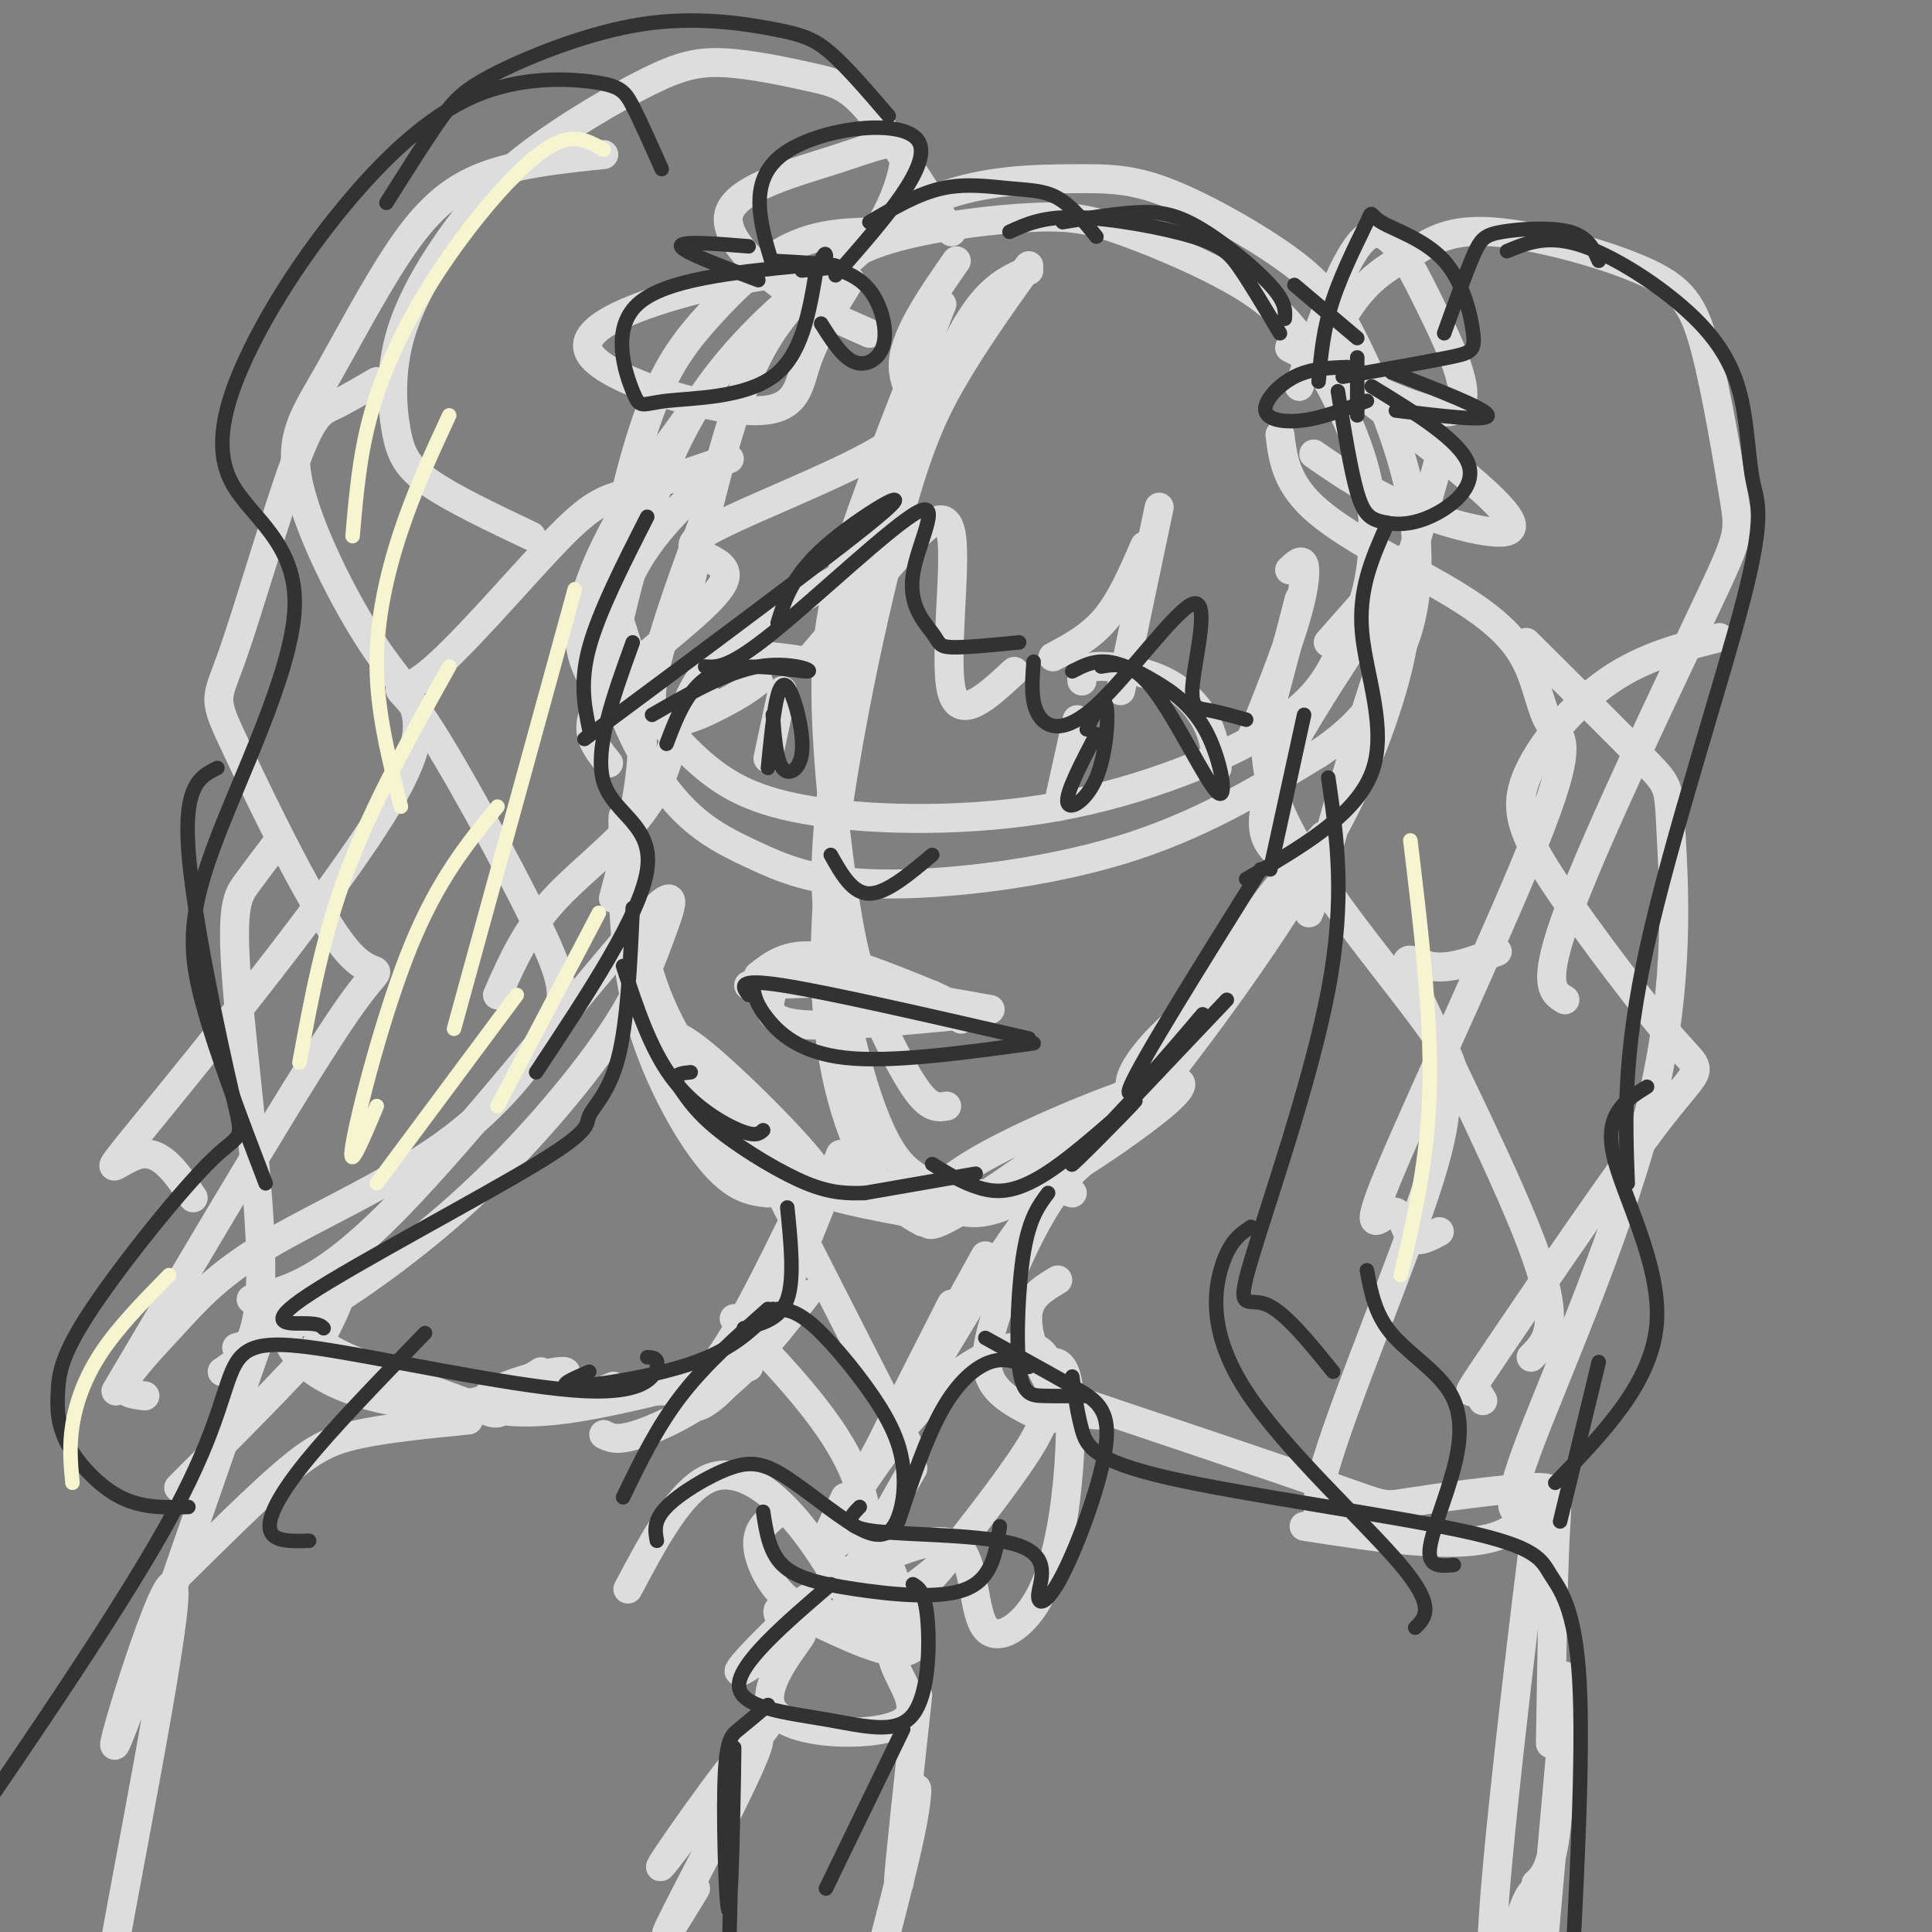 <svg viewBox='0 0 400 400' version='1.1' xmlns='http://www.w3.org/2000/svg' xmlns:xlink='http://www.w3.org/1999/xlink'><rect x="0" y="0" width="400" height="400" fill="#808080" stroke="none"/><g fill='none' stroke='#DDDDDD' stroke-width='6' stroke-linecap='round' stroke-linejoin='round'><path d='M183,48c-6.406,0.045 -12.813,0.090 -19,3c-6.187,2.910 -12.156,8.686 -17,14c-4.844,5.314 -8.565,10.166 -12,19c-3.435,8.834 -6.585,21.651 -8,31c-1.415,9.349 -1.094,15.232 2,22c3.094,6.768 8.962,14.423 15,20c6.038,5.577 12.247,9.078 25,11c12.753,1.922 32.049,2.265 50,-1c17.951,-3.265 34.558,-10.139 44,-16c9.442,-5.861 11.721,-10.708 14,-15c2.279,-4.292 4.558,-8.028 6,-14c1.442,-5.972 2.046,-14.181 0,-23c-2.046,-8.819 -6.743,-18.249 -11,-25c-4.257,-6.751 -8.073,-10.823 -15,-15c-6.927,-4.177 -16.963,-8.461 -24,-11c-7.037,-2.539 -11.074,-3.335 -19,-3c-7.926,0.335 -19.740,1.801 -28,4c-8.260,2.199 -12.965,5.131 -20,11c-7.035,5.869 -16.401,14.674 -23,26c-6.599,11.326 -10.431,25.172 -13,35c-2.569,9.828 -3.876,15.638 -2,23c1.876,7.362 6.937,16.277 12,22c5.063,5.723 10.130,8.256 16,11c5.870,2.744 12.542,5.700 26,6c13.458,0.300 33.702,-2.057 50,-7c16.298,-4.943 28.649,-12.471 41,-20'/><path d='M273,156c9.444,-6.273 12.553,-11.954 15,-17c2.447,-5.046 4.233,-9.457 5,-16c0.767,-6.543 0.515,-15.217 -2,-25c-2.515,-9.783 -7.291,-20.673 -11,-28c-3.709,-7.327 -6.349,-11.091 -13,-16c-6.651,-4.909 -17.313,-10.964 -25,-14c-7.687,-3.036 -12.400,-3.054 -20,-3c-7.600,0.054 -18.089,0.179 -28,4c-9.911,3.821 -19.245,11.336 -26,18c-6.755,6.664 -10.930,12.475 -15,24c-4.070,11.525 -8.035,28.762 -12,46'/><path d='M213,56c-3.818,1.595 -7.637,3.189 -12,10c-4.363,6.811 -9.271,18.838 -13,28c-3.729,9.162 -6.278,15.458 -9,28c-2.722,12.542 -5.616,31.330 -7,44c-1.384,12.670 -1.258,19.221 0,28c1.258,8.779 3.646,19.787 6,28c2.354,8.213 4.672,13.632 7,17c2.328,3.368 4.664,4.684 7,6'/><path d='M213,55c-5.729,8.038 -11.458,16.077 -16,24c-4.542,7.923 -7.898,15.732 -13,36c-5.102,20.268 -11.951,52.995 -13,77c-1.049,24.005 3.700,39.287 8,48c4.300,8.713 8.150,10.856 12,13'/><path d='M195,63c-6.839,17.175 -13.678,34.350 -18,47c-4.322,12.650 -6.128,20.774 -6,34c0.128,13.226 2.189,31.556 4,43c1.811,11.444 3.372,16.004 6,22c2.628,5.996 6.322,13.427 9,17c2.678,3.573 4.339,3.286 6,3'/><path d='M126,122c3.417,9.667 6.833,19.333 7,30c0.167,10.667 -2.917,22.333 -6,34'/><path d='M129,170c1.421,12.634 2.842,25.269 7,36c4.158,10.731 11.053,19.559 19,27c7.947,7.441 16.947,13.497 14,9c-2.947,-4.497 -17.842,-19.545 -25,-25c-7.158,-5.455 -6.578,-1.318 -7,0c-0.422,1.318 -1.844,-0.184 1,4c2.844,4.184 9.956,14.052 19,20c9.044,5.948 20.022,7.974 31,10'/><path d='M298,95c-13.254,46.631 -26.507,93.262 -27,94c-0.493,0.738 11.776,-44.419 17,-57c5.224,-12.581 3.404,7.412 -7,30c-10.404,22.588 -29.393,47.769 -38,59c-8.607,11.231 -6.834,8.512 -7,7c-0.166,-1.512 -2.273,-1.817 -2,-4c0.273,-2.183 2.924,-6.242 8,-11c5.076,-4.758 12.577,-10.213 13,-9c0.423,1.213 -6.232,9.096 -18,19c-11.768,9.904 -28.648,21.830 -37,27c-8.352,5.170 -8.176,3.585 -8,2'/><path d='M192,252c-1.183,-1.315 -0.139,-5.603 11,-12c11.139,-6.397 32.374,-14.902 39,-16c6.626,-1.098 -1.358,5.211 -8,10c-6.642,4.789 -11.942,8.059 -17,11c-5.058,2.941 -9.874,5.555 -14,6c-4.126,0.445 -7.563,-1.277 -11,-3'/><path d='M171,65c0.000,0.000 9.000,4.000 9,4'/><path d='M198,54c-5.585,8.032 -11.169,16.065 -11,22c0.169,5.935 6.092,9.773 -3,16c-9.092,6.227 -33.200,14.844 -39,19c-5.800,4.156 6.708,3.850 5,9c-1.708,5.150 -17.631,15.757 -24,23c-6.369,7.243 -3.185,11.121 0,15'/><path d='M142,87c-4.867,6.667 -9.733,13.333 -14,21c-4.267,7.667 -7.933,16.333 -8,23c-0.067,6.667 3.467,11.333 7,16'/><path d='M128,146c-1.571,0.131 -3.143,0.262 -4,0c-0.857,-0.262 -1.000,-0.917 0,-6c1.000,-5.083 3.143,-14.595 7,-22c3.857,-7.405 9.429,-12.702 15,-18'/><path d='M146,107c-6.022,16.356 -12.044,32.711 -11,39c1.044,6.289 9.156,2.511 14,0c4.844,-2.511 6.422,-3.756 8,-5'/><path d='M168,136c6.286,-7.446 12.571,-14.893 18,-21c5.429,-6.107 10.000,-10.875 11,-4c1.000,6.875 -1.571,25.393 0,32c1.571,6.607 7.286,1.304 13,-4'/><path d='M218,136c3.917,-2.083 7.833,-4.167 11,-8c3.167,-3.833 5.583,-9.417 8,-15'/><path d='M240,105c0.000,0.000 -8.000,38.000 -8,38'/><path d='M267,118c1.289,-1.222 2.578,-2.444 3,-1c0.422,1.444 -0.022,5.556 -2,12c-1.978,6.444 -5.489,15.222 -9,24'/><path d='M275,133c9.667,-11.000 19.333,-22.000 16,-16c-3.333,6.000 -19.667,29.000 -26,42c-6.333,13.000 -2.667,16.000 1,19'/><path d='M274,173c-5.583,6.083 -11.167,12.167 -17,21c-5.833,8.833 -11.917,20.417 -18,32'/><path d='M170,58c4.281,-2.833 8.562,-5.667 12,-11c3.438,-5.333 6.032,-13.167 5,-16c-1.032,-2.833 -5.689,-0.667 -14,2c-8.311,2.667 -20.276,5.833 -22,11c-1.724,5.167 6.793,12.333 12,16c5.207,3.667 7.103,3.833 9,4'/><path d='M168,56c-6.734,0.635 -13.467,1.270 -24,4c-10.533,2.730 -24.864,7.557 -22,13c2.864,5.443 22.925,11.504 33,12c10.075,0.496 10.164,-4.573 12,-10c1.836,-5.427 5.418,-11.214 9,-17'/><path d='M269,80c4.798,-13.952 9.595,-27.905 14,-31c4.405,-3.095 8.417,4.667 13,14c4.583,9.333 9.738,20.238 5,22c-4.738,1.762 -19.369,-5.619 -34,-13'/><path d='M273,75c11.149,8.280 22.298,16.560 30,23c7.702,6.440 11.958,11.042 9,12c-2.958,0.958 -13.131,-1.726 -21,-5c-7.869,-3.274 -13.435,-7.137 -19,-11'/><path d='M197,48c-6.285,-9.873 -12.569,-19.746 -17,-25c-4.431,-5.254 -7.007,-5.888 -12,-7c-4.993,-1.112 -12.403,-2.703 -18,-3c-5.597,-0.297 -9.379,0.700 -16,4c-6.621,3.300 -16.079,8.902 -23,14c-6.921,5.098 -11.305,9.692 -16,16c-4.695,6.308 -9.702,14.330 -12,22c-2.298,7.670 -1.888,14.988 -1,20c0.888,5.012 2.254,7.718 7,11c4.746,3.282 12.873,7.141 21,11'/><path d='M125,32c-9.449,0.980 -18.899,1.959 -26,5c-7.101,3.041 -11.854,8.142 -17,16c-5.146,7.858 -10.685,18.471 -15,26c-4.315,7.529 -7.407,11.974 -5,22c2.407,10.026 10.314,25.634 17,35c6.686,9.366 12.153,12.490 1,31c-11.153,18.510 -38.926,52.407 -50,66c-11.074,13.593 -5.450,6.884 -1,6c4.450,-0.884 7.725,4.058 11,9'/><path d='M57,175c-2.113,2.780 -4.226,5.560 -6,8c-1.774,2.440 -3.208,4.542 -2,20c1.208,15.458 5.060,44.274 5,60c-0.060,15.726 -4.030,18.363 -8,21'/><path d='M277,76c-0.981,-1.457 -1.962,-2.915 -1,-6c0.962,-3.085 3.868,-7.798 7,-11c3.132,-3.202 6.489,-4.893 10,-7c3.511,-2.107 7.177,-4.629 16,-4c8.823,0.629 22.805,4.407 31,8c8.195,3.593 10.605,6.999 13,16c2.395,9.001 4.776,23.598 6,31c1.224,7.402 1.291,7.608 -6,23c-7.291,15.392 -21.940,45.969 -28,62c-6.060,16.031 -3.530,17.515 -1,19'/><path d='M356,132c-7.805,1.945 -15.610,3.890 -23,9c-7.390,5.110 -14.364,13.386 -17,20c-2.636,6.614 -0.935,11.567 6,22c6.935,10.433 19.104,26.345 25,33c5.896,6.655 5.518,4.052 -3,15c-8.518,10.948 -25.178,35.448 -33,47c-7.822,11.552 -6.806,10.158 -6,10c0.806,-0.158 1.403,0.921 2,2'/><path d='M151,95c-7.940,2.695 -15.879,5.389 -21,7c-5.121,1.611 -7.423,2.138 -15,10c-7.577,7.862 -20.430,23.058 -27,28c-6.570,4.942 -6.856,-0.369 -1,8c5.856,8.369 17.854,30.420 24,43c6.146,12.580 6.441,15.689 3,22c-3.441,6.311 -10.618,15.824 -22,24c-11.382,8.176 -26.968,15.016 -37,21c-10.032,5.984 -14.509,11.111 -19,16c-4.491,4.889 -8.998,9.540 -10,12c-1.002,2.460 1.499,2.730 4,3'/><path d='M265,90c0.638,5.162 1.277,10.324 8,16c6.723,5.676 19.531,11.867 28,17c8.469,5.133 12.598,9.207 15,14c2.402,4.793 3.077,10.306 5,13c1.923,2.694 5.093,2.570 -2,21c-7.093,18.430 -24.447,55.414 -31,71c-6.553,15.586 -2.303,9.773 0,9c2.303,-0.773 2.658,3.493 4,5c1.342,1.507 3.671,0.253 6,-1'/><path d='M310,197c-4.970,1.929 -9.940,3.857 -14,3c-4.060,-0.857 -7.208,-4.500 -2,7c5.208,11.500 18.774,38.143 24,53c5.226,14.857 2.113,17.929 -1,21'/><path d='M162,143c0.000,0.000 -3.000,14.000 -3,14'/><path d='M223,149c0.000,0.000 -4.000,18.000 -4,18'/><path d='M171,203c0.000,0.000 34.000,6.000 34,6'/><path d='M129,169c-0.133,13.600 -0.267,27.200 3,40c3.267,12.800 9.933,24.800 15,31c5.067,6.200 8.533,6.600 12,7'/><path d='M152,229c1.833,4.917 3.667,9.833 14,13c10.333,3.167 29.167,4.583 48,6'/><path d='M222,247c-2.422,-0.822 -4.844,-1.644 -14,12c-9.156,13.644 -25.044,41.756 -28,46c-2.956,4.244 7.022,-15.378 17,-35'/><path d='M204,260c-12.583,22.833 -25.167,45.667 -30,54c-4.833,8.333 -1.917,2.167 1,-4'/><path d='M161,246c0.000,0.000 28.000,55.000 28,55'/><path d='M174,239c-5.356,13.867 -10.711,27.733 -16,37c-5.289,9.267 -10.511,13.933 -13,15c-2.489,1.067 -2.244,-1.467 -2,-4'/><path d='M167,268c-5.333,6.911 -10.667,13.822 -17,19c-6.333,5.178 -13.667,8.622 -18,10c-4.333,1.378 -5.667,0.689 -7,0'/><path d='M229,237c-3.893,2.732 -7.786,5.464 -12,12c-4.214,6.536 -8.750,16.875 -11,24c-2.250,7.125 -2.214,11.036 0,14c2.214,2.964 6.607,4.982 11,7'/><path d='M219,265c-2.625,1.548 -5.250,3.095 -6,6c-0.750,2.905 0.375,7.167 2,11c1.625,3.833 3.750,7.238 6,9c2.250,1.762 4.625,1.881 7,2'/><path d='M169,243c-7.357,15.310 -14.714,30.619 -20,38c-5.286,7.381 -8.500,6.833 -13,7c-4.500,0.167 -10.286,1.048 -12,1c-1.714,-0.048 0.643,-1.024 3,-2'/><path d='M155,283c-14.750,3.939 -29.501,7.879 -40,9c-10.499,1.121 -16.747,-0.576 -14,-3c2.747,-2.424 14.489,-5.575 16,-5c1.511,0.575 -7.210,4.875 -11,7c-3.790,2.125 -2.651,2.075 -8,0c-5.349,-2.075 -17.186,-6.175 -24,-9c-6.814,-2.825 -8.604,-4.376 -8,-7c0.604,-2.624 3.601,-6.321 4,-6c0.399,0.321 -1.801,4.661 -4,9'/><path d='M66,278c-5.500,6.500 -17.250,18.250 -29,30'/><path d='M217,288c23.841,8.011 47.681,16.022 59,20c11.319,3.978 10.116,3.922 16,3c5.884,-0.922 18.853,-2.710 25,-3c6.147,-0.290 5.470,0.917 5,10c-0.470,9.083 -0.735,26.041 -1,43'/><path d='M324,347c-0.500,12.917 -1.000,25.833 -2,33c-1.000,7.167 -2.500,8.583 -4,10'/><path d='M97,294c-8.533,0.844 -17.067,1.689 -23,3c-5.933,1.311 -9.267,3.089 -15,8c-5.733,4.911 -13.867,12.956 -22,21'/><path d='M78,79c-3.256,1.907 -6.512,3.814 -9,5c-2.488,1.186 -4.209,1.650 -8,12c-3.791,10.350 -9.654,30.585 -13,40c-3.346,9.415 -4.175,8.008 1,19c5.175,10.992 16.355,34.382 23,42c6.645,7.618 8.756,-0.538 0,12c-8.756,12.538 -28.378,45.769 -48,79'/><path d='M49,279c3.941,-1.094 7.881,-2.187 16,-7c8.119,-4.813 20.416,-13.345 32,-24c11.584,-10.655 22.455,-23.432 29,-33c6.545,-9.568 8.765,-15.925 11,-22c2.235,-6.075 4.486,-11.866 -6,0c-10.486,11.866 -33.710,41.390 -49,57c-15.290,15.610 -22.645,17.305 -30,19'/><path d='M269,124c-1.552,5.949 -3.104,11.897 -5,19c-1.896,7.103 -4.136,15.360 3,29c7.136,13.640 23.649,32.664 30,42c6.351,9.336 2.539,8.985 2,10c-0.539,1.015 2.196,3.396 -3,20c-5.196,16.604 -18.322,47.432 -22,61c-3.678,13.568 2.092,9.877 7,9c4.908,-0.877 8.954,1.062 13,3'/><path d='M315,313c-1.864,0.000 -3.729,0.000 2,-15c5.729,-15.000 19.051,-45.000 25,-70c5.949,-25.000 4.525,-45.000 4,-55c-0.525,-10.000 -0.150,-10.000 -5,-15c-4.850,-5.000 -14.925,-15.000 -25,-25'/><path d='M177,118c-12.381,6.440 -24.762,12.881 -31,21c-6.238,8.119 -6.333,17.917 -11,26c-4.667,8.083 -13.905,14.452 -20,21c-6.095,6.548 -9.048,13.274 -12,20'/><path d='M130,329c5.450,-10.271 10.899,-20.542 17,-23c6.101,-2.458 12.853,2.897 18,9c5.147,6.103 8.689,12.956 11,16c2.311,3.044 3.391,2.281 4,-3c0.609,-5.281 0.745,-15.080 -4,-25c-4.745,-9.920 -14.373,-19.960 -24,-30'/><path d='M184,324c0.983,2.343 1.966,4.686 2,7c0.034,2.314 -0.882,4.598 4,-1c4.882,-5.598 15.562,-19.078 21,-27c5.438,-7.922 5.634,-10.286 6,-14c0.366,-3.714 0.902,-8.779 -3,-10c-3.902,-1.221 -12.243,1.402 -21,10c-8.757,8.598 -17.931,23.171 -21,29c-3.069,5.829 -0.035,2.915 3,0'/><path d='M189,304c0.000,0.000 -13.000,23.000 -13,23'/><path d='M184,322c6.060,-2.265 12.121,-4.530 15,-1c2.879,3.530 2.578,12.855 5,16c2.422,3.145 7.567,0.111 11,-6c3.433,-6.111 5.155,-15.299 6,-24c0.845,-8.701 0.813,-16.915 0,-21c-0.813,-4.085 -2.406,-4.043 -4,-4'/><path d='M160,314c-1.821,1.629 -3.643,3.258 -3,7c0.643,3.742 3.749,9.598 9,12c5.251,2.402 12.647,1.351 19,-2c6.353,-3.351 11.662,-9.001 11,-8c-0.662,1.001 -7.293,8.654 -12,12c-4.707,3.346 -7.488,2.385 -10,1c-2.512,-1.385 -4.756,-3.192 -7,-5'/><path d='M175,328c0.849,-2.399 1.697,-4.797 -4,0c-5.697,4.797 -17.941,16.790 -18,18c-0.059,1.210 12.067,-8.364 13,-8c0.933,0.364 -9.327,10.664 -6,16c3.327,5.336 20.242,5.706 26,3c5.758,-2.706 0.359,-8.487 -1,-13c-1.359,-4.513 1.320,-7.756 4,-11'/><path d='M189,333c1.440,0.833 3.042,8.417 -2,9c-5.042,0.583 -16.726,-5.833 -22,-8c-5.274,-2.167 -4.137,-0.083 -3,2'/><path d='M159,357c-12.089,16.298 -24.179,32.595 -22,29c2.179,-3.595 18.625,-27.083 20,-26c1.375,1.083 -12.321,26.738 -17,36c-4.679,9.262 -0.339,2.131 4,-5'/><path d='M190,351c-1.994,18.375 -3.988,36.750 -4,39c-0.012,2.250 1.958,-11.625 3,-17c1.042,-5.375 1.155,-2.250 0,4c-1.155,6.250 -3.577,15.625 -6,25'/><path d='M112,284c-5.488,3.502 -10.977,7.004 -21,7c-10.023,-0.004 -24.581,-3.513 -30,-11c-5.419,-7.487 -1.698,-18.951 -9,2c-7.302,20.951 -25.627,74.317 -28,79c-2.373,4.683 11.207,-39.316 12,-32c0.793,7.316 -11.202,65.947 -15,89c-3.798,23.053 0.601,10.526 5,-2'/><path d='M270,316c15.836,2.466 31.671,4.931 40,2c8.329,-2.931 9.150,-11.260 7,6c-2.150,17.260 -7.271,60.108 -8,76c-0.729,15.892 2.935,4.826 5,-1c2.065,-5.826 2.533,-6.413 3,-7'/><path d='M323,364c0.000,0.000 -5.000,56.000 -5,56'/><path d='M184,203c0.000,0.000 -29.000,1.000 -29,1'/><path d='M157,202c3.000,-2.333 6.000,-4.667 12,-4c6.000,0.667 15.000,4.333 24,8'/><path d='M193,206c5.000,2.167 5.500,3.583 6,5'/><path d='M160,205c-0.917,3.083 -1.833,6.167 5,7c6.833,0.833 21.417,-0.583 36,-2'/><path d='M147,145c-1.044,0.000 -2.089,0.000 -2,-2c0.089,-2.000 1.311,-6.000 7,-7c5.689,-1.000 15.844,1.000 26,3'/><path d='M224,141c-0.060,-1.393 -0.119,-2.786 3,-3c3.119,-0.214 9.417,0.750 14,3c4.583,2.250 7.452,5.786 9,9c1.548,3.214 1.774,6.107 2,9'/></g>
<g fill='none' stroke='#323232' stroke-width='3' stroke-linecap='round' stroke-linejoin='round'><path d='M160,55c-2.644,-8.756 -5.289,-17.511 2,-23c7.289,-5.489 24.511,-7.711 28,-3c3.489,4.711 -6.756,16.356 -17,28'/><path d='M166,55c-14.206,1.408 -28.411,2.817 -34,8c-5.589,5.183 -2.560,14.142 -1,18c1.560,3.858 1.651,2.616 7,2c5.349,-0.616 15.957,-0.604 22,-5c6.043,-4.396 7.522,-13.198 9,-22'/><path d='M169,56c1.833,-4.167 1.917,-3.583 2,-3'/><path d='M166,56c4.000,-0.333 8.000,-0.667 7,-1c-1.000,-0.333 -7.000,-0.667 -13,-1'/><path d='M273,79c0.474,-5.408 0.948,-10.816 3,-17c2.052,-6.184 5.682,-13.145 7,-16c1.318,-2.855 0.323,-1.605 3,0c2.677,1.605 9.027,3.564 13,8c3.973,4.436 5.570,11.348 6,15c0.430,3.652 -0.306,4.043 -5,5c-4.694,0.957 -13.347,2.478 -22,4'/><path d='M277,81c1.332,8.228 2.663,16.456 4,21c1.337,4.544 2.678,5.404 5,6c2.322,0.596 5.625,0.930 10,-1c4.375,-1.930 9.821,-6.123 8,-11c-1.821,-4.877 -10.911,-10.439 -20,-16'/><path d='M184,24c-4.309,-5.026 -8.619,-10.051 -12,-13c-3.381,-2.949 -5.834,-3.821 -12,-5c-6.166,-1.179 -16.044,-2.667 -27,-1c-10.956,1.667 -22.988,6.487 -30,10c-7.012,3.513 -9.003,5.718 -12,10c-2.997,4.282 -6.998,10.641 -11,17'/><path d='M137,35c-2.208,-4.970 -4.416,-9.939 -6,-13c-1.584,-3.061 -2.543,-4.213 -8,-5c-5.457,-0.787 -15.411,-1.209 -25,3c-9.589,4.209 -18.812,13.049 -27,23c-8.188,9.951 -15.341,21.014 -20,31c-4.659,9.986 -6.823,18.894 -3,26c3.823,7.106 13.633,12.410 13,26c-0.633,13.590 -11.709,35.467 -17,50c-5.291,14.533 -4.797,21.724 -2,32c2.797,10.276 7.899,23.638 13,37'/><path d='M45,159c-3.488,1.728 -6.977,3.455 -6,17c0.977,13.545 6.419,38.907 9,50c2.581,11.093 2.302,7.918 -4,14c-6.302,6.082 -18.625,21.420 -25,31c-6.375,9.580 -6.802,13.403 -7,17c-0.198,3.597 -0.169,6.968 2,11c2.169,4.032 6.477,8.723 11,11c4.523,2.277 9.262,2.138 14,2'/><path d='M134,107c-5.000,9.833 -10.000,19.667 -12,27c-2.000,7.333 -1.000,12.167 0,17'/><path d='M121,153c27.289,-20.267 54.578,-40.533 62,-47c7.422,-6.467 -5.022,0.867 -12,7c-6.978,6.133 -8.489,11.067 -10,16'/><path d='M146,138c2.459,0.176 4.919,0.353 14,-7c9.081,-7.353 24.784,-22.235 30,-25c5.216,-2.765 -0.056,6.589 -1,13c-0.944,6.411 2.438,9.880 4,12c1.562,2.120 1.303,2.891 4,3c2.697,0.109 8.348,-0.446 14,-1'/><path d='M214,137c-0.326,4.121 -0.653,8.241 1,11c1.653,2.759 5.285,4.156 12,-2c6.715,-6.156 16.511,-19.867 20,-21c3.489,-1.133 0.670,10.310 0,16c-0.670,5.690 0.809,5.626 3,6c2.191,0.374 5.096,1.187 8,2'/><path d='M270,148c0.000,0.000 -7.000,32.000 -7,32'/><path d='M131,188c-0.544,11.840 -1.089,23.679 -3,31c-1.911,7.321 -5.189,10.122 -6,12c-0.811,1.878 0.844,2.833 -11,10c-11.844,7.167 -37.189,20.545 -47,27c-9.811,6.455 -4.089,5.987 -1,6c3.089,0.013 3.544,0.506 4,1'/><path d='M88,276c-9.600,9.889 -19.200,19.778 -25,27c-5.800,7.222 -7.800,11.778 -7,14c0.800,2.222 4.400,2.111 8,2'/><path d='M131,133c-4.044,11.178 -8.089,22.356 -6,29c2.089,6.644 10.311,8.756 9,18c-1.311,9.244 -12.156,25.622 -23,42'/><path d='M180,46c5.006,-2.946 10.012,-5.893 15,-7c4.988,-1.107 9.958,-0.375 14,0c4.042,0.375 7.155,0.393 10,2c2.845,1.607 5.423,4.804 8,8'/><path d='M209,48c3.452,-1.589 6.905,-3.179 14,-3c7.095,0.179 17.833,2.125 24,4c6.167,1.875 7.762,3.679 10,7c2.238,3.321 5.119,8.161 8,13'/><path d='M266,66c0.131,-1.702 0.262,-3.405 -3,-7c-3.262,-3.595 -9.917,-9.083 -15,-12c-5.083,-2.917 -8.595,-3.262 -13,-3c-4.405,0.262 -9.702,1.131 -15,2'/><path d='M155,51c-7.167,-0.583 -14.333,-1.167 -14,0c0.333,1.167 8.167,4.083 16,7'/><path d='M170,67c2.244,3.536 4.488,7.071 7,8c2.512,0.929 5.292,-0.750 6,-4c0.708,-3.250 -0.655,-8.071 -3,-11c-2.345,-2.929 -5.673,-3.964 -9,-5'/><path d='M279,76c-3.810,0.137 -7.619,0.274 -11,2c-3.381,1.726 -6.333,5.042 -6,7c0.333,1.958 3.952,2.560 8,2c4.048,-0.560 8.524,-2.280 13,-4'/><path d='M288,77c9.917,3.833 19.833,7.667 20,9c0.167,1.333 -9.417,0.167 -19,-1'/><path d='M268,59c0.000,0.000 13.000,11.000 13,11'/><path d='M281,74c0.000,0.000 0.000,12.000 0,12'/><path d='M287,109c-2.911,6.556 -5.822,13.111 -5,22c0.822,8.889 5.378,20.111 2,29c-3.378,8.889 -14.689,15.444 -26,22'/><path d='M299,69c2.238,-6.232 4.476,-12.464 6,-16c1.524,-3.536 2.333,-4.375 6,-5c3.667,-0.625 10.190,-1.036 14,0c3.810,1.036 4.905,3.518 6,6'/><path d='M312,52c4.308,-1.794 8.616,-3.588 16,-1c7.384,2.588 17.845,9.556 24,16c6.155,6.444 8.006,12.362 9,18c0.994,5.638 1.132,10.996 2,15c0.868,4.004 2.464,6.655 -2,24c-4.464,17.345 -14.990,49.384 -20,72c-5.010,22.616 -4.505,35.808 -4,49'/><path d='M341,225c-4.422,2.756 -8.844,5.511 -7,14c1.844,8.489 9.956,22.711 9,35c-0.956,12.289 -10.978,22.644 -21,33'/><path d='M275,161c1.815,12.446 3.631,24.893 0,44c-3.631,19.107 -12.708,44.875 -16,56c-3.292,11.125 -0.798,7.607 3,9c3.798,1.393 8.899,7.696 14,14'/><path d='M283,263c0.833,4.490 1.665,8.979 5,13c3.335,4.021 9.172,7.573 12,12c2.828,4.427 2.646,9.730 1,16c-1.646,6.270 -4.756,13.506 -5,17c-0.244,3.494 2.378,3.247 5,3'/><path d='M259,254c-2.167,1.435 -4.333,2.869 -6,8c-1.667,5.131 -2.833,13.958 5,26c7.833,12.042 24.667,27.298 32,36c7.333,8.702 5.167,10.851 3,13'/><path d='M323,315c0.000,0.000 8.000,-33.000 8,-33'/><path d='M129,200c2.778,8.489 5.556,16.978 10,23c4.444,6.022 10.556,9.578 14,11c3.444,1.422 4.222,0.711 5,0'/><path d='M143,222c-1.368,0.136 -2.737,0.271 -3,1c-0.263,0.729 0.579,2.051 2,4c1.421,1.949 3.421,4.525 8,8c4.579,3.475 11.737,7.850 17,10c5.263,2.150 8.632,2.075 12,2'/><path d='M179,247c0.000,0.000 23.000,-4.000 23,-4'/><path d='M261,180c-12.500,20.000 -25.000,40.000 -27,45c-2.000,5.000 6.500,-5.000 15,-15'/><path d='M254,207c-15.408,16.226 -30.817,32.453 -32,34c-1.183,1.547 11.858,-11.585 13,-13c1.142,-1.415 -9.616,8.888 -17,14c-7.384,5.112 -11.396,5.032 -15,4c-3.604,-1.032 -6.802,-3.016 -10,-5'/><path d='M138,154c2.446,-6.429 4.893,-12.857 11,-15c6.107,-2.143 15.875,0.000 18,0c2.125,0.000 -3.393,-2.143 -10,-1c-6.607,1.143 -14.304,5.571 -22,10'/><path d='M222,139c2.121,-1.105 4.241,-2.209 7,-2c2.759,0.209 6.156,1.733 10,4c3.844,2.267 8.133,5.278 11,11c2.867,5.722 4.310,14.156 2,12c-2.310,-2.156 -8.374,-14.902 -13,-21c-4.626,-6.098 -7.813,-5.549 -11,-5'/><path d='M160,148c0.352,4.649 0.705,9.298 2,11c1.295,1.702 3.533,0.456 4,-3c0.467,-3.456 -0.836,-9.123 -2,-12c-1.164,-2.877 -2.190,-2.965 -3,0c-0.810,2.965 -1.405,8.982 -2,15'/><path d='M227,152c-3.131,6.006 -6.262,12.012 -6,14c0.262,1.988 3.917,-0.042 6,-5c2.083,-4.958 2.595,-12.845 2,-15c-0.595,-2.155 -2.298,1.423 -4,5'/><path d='M172,177c2.250,4.000 4.500,8.000 8,8c3.500,0.000 8.250,-4.000 13,-8'/><path d='M155,206c-1.333,-1.750 -2.667,-3.500 7,-2c9.667,1.500 30.333,6.250 51,11'/><path d='M156,205c0.356,1.578 0.711,3.156 3,6c2.289,2.844 6.511,6.956 16,8c9.489,1.044 24.244,-0.978 39,-3'/><path d='M163,250c0.750,7.417 1.500,14.833 0,19c-1.500,4.167 -5.250,5.083 -9,6'/><path d='M160,271c-3.911,4.022 -7.822,8.044 -16,11c-8.178,2.956 -20.622,4.844 -25,5c-4.378,0.156 -0.689,-1.422 3,-3'/><path d='M134,281c1.198,0.055 2.397,0.109 2,2c-0.397,1.891 -2.388,5.617 -15,5c-12.612,-0.617 -35.844,-5.578 -50,-8c-14.156,-2.422 -19.234,-2.306 -22,2c-2.766,4.306 -3.219,12.802 -13,31c-9.781,18.198 -28.891,46.099 -48,74'/><path d='M217,247c-1.905,2.536 -3.810,5.071 -5,12c-1.190,6.929 -1.667,18.250 -1,24c0.667,5.750 2.476,5.929 5,6c2.524,0.071 5.762,0.036 9,0'/><path d='M222,285c0.525,3.795 1.050,7.590 2,11c0.950,3.410 2.324,6.436 18,10c15.676,3.564 45.656,7.667 61,11c15.344,3.333 16.054,5.897 18,9c1.946,3.103 5.127,6.744 6,22c0.873,15.256 -0.564,42.128 -2,69'/><path d='M136,319c-0.379,-2.083 -0.757,-4.167 2,-7c2.757,-2.833 8.650,-6.416 13,-8c4.350,-1.584 7.158,-1.169 12,2c4.842,3.169 11.718,9.091 16,11c4.282,1.909 5.971,-0.196 7,-3c1.029,-2.804 1.400,-6.308 1,-10c-0.400,-3.692 -1.569,-7.571 -5,-13c-3.431,-5.429 -9.123,-12.408 -13,-16c-3.877,-3.592 -5.938,-3.796 -8,-4'/><path d='M159,271c-6.500,5.750 -13.000,11.500 -18,18c-5.000,6.500 -8.500,13.750 -12,21'/><path d='M186,315c2.867,-8.578 5.733,-17.156 9,-23c3.267,-5.844 6.933,-8.956 10,-10c3.067,-1.044 5.533,-0.022 8,1'/><path d='M178,312c-2.027,2.056 -4.055,4.113 3,5c7.055,0.887 23.191,0.605 30,3c6.809,2.395 4.291,7.468 4,10c-0.291,2.532 1.644,2.524 5,-4c3.356,-6.524 8.134,-19.564 9,-27c0.866,-7.436 -2.181,-9.267 -7,-12c-4.819,-2.733 -11.409,-6.366 -18,-10'/><path d='M158,313c0.637,4.161 1.274,8.321 4,11c2.726,2.679 7.542,3.875 15,5c7.458,1.125 17.560,2.179 23,0c5.440,-2.179 6.220,-7.589 7,-13'/><path d='M172,328c-9.552,8.201 -19.104,16.402 -19,21c0.104,4.598 9.863,5.593 18,7c8.137,1.407 14.652,3.225 18,-1c3.348,-4.225 3.528,-14.493 3,-20c-0.528,-5.507 -1.764,-6.254 -3,-7'/><path d='M159,353c-2.175,1.839 -4.351,3.678 -6,5c-1.649,1.322 -2.772,2.128 -3,12c-0.228,9.872 0.439,28.812 1,25c0.561,-3.812 1.018,-30.375 1,-33c-0.018,-2.625 -0.509,18.687 -1,40'/><path d='M187,358c0.000,0.000 -16.000,33.000 -16,33'/></g>
<g fill='none' stroke='#F7F5D0' stroke-width='3' stroke-linecap='round' stroke-linejoin='round'><path d='M124,189c0.000,0.000 -21.000,40.000 -21,40'/><path d='M107,206c0.000,0.000 -29.000,39.000 -29,39'/><path d='M103,167c-6.156,7.511 -12.311,15.022 -18,29c-5.689,13.978 -10.911,34.422 -12,41c-1.089,6.578 1.956,-0.711 5,-8'/><path d='M93,138c-7.917,14.167 -15.833,28.333 -21,42c-5.167,13.667 -7.583,26.833 -10,40'/><path d='M125,31c-2.418,-1.394 -4.836,-2.788 -8,-2c-3.164,0.788 -7.075,3.758 -12,9c-4.925,5.242 -10.864,12.758 -16,21c-5.136,8.242 -9.467,17.212 -12,26c-2.533,8.788 -3.266,17.394 -4,26'/><path d='M93,86c-3.556,7.667 -7.111,15.333 -10,24c-2.889,8.667 -5.111,18.333 -5,28c0.111,9.667 2.556,19.333 5,29'/><path d='M119,122c0.000,0.000 -25.000,91.000 -25,91'/><path d='M35,264c-5.244,5.356 -10.489,10.711 -14,16c-3.511,5.289 -5.289,10.511 -6,15c-0.711,4.489 -0.356,8.244 0,12'/><path d='M292,174c2.167,18.000 4.333,36.000 4,51c-0.333,15.000 -3.167,27.000 -6,39'/></g>
</svg>